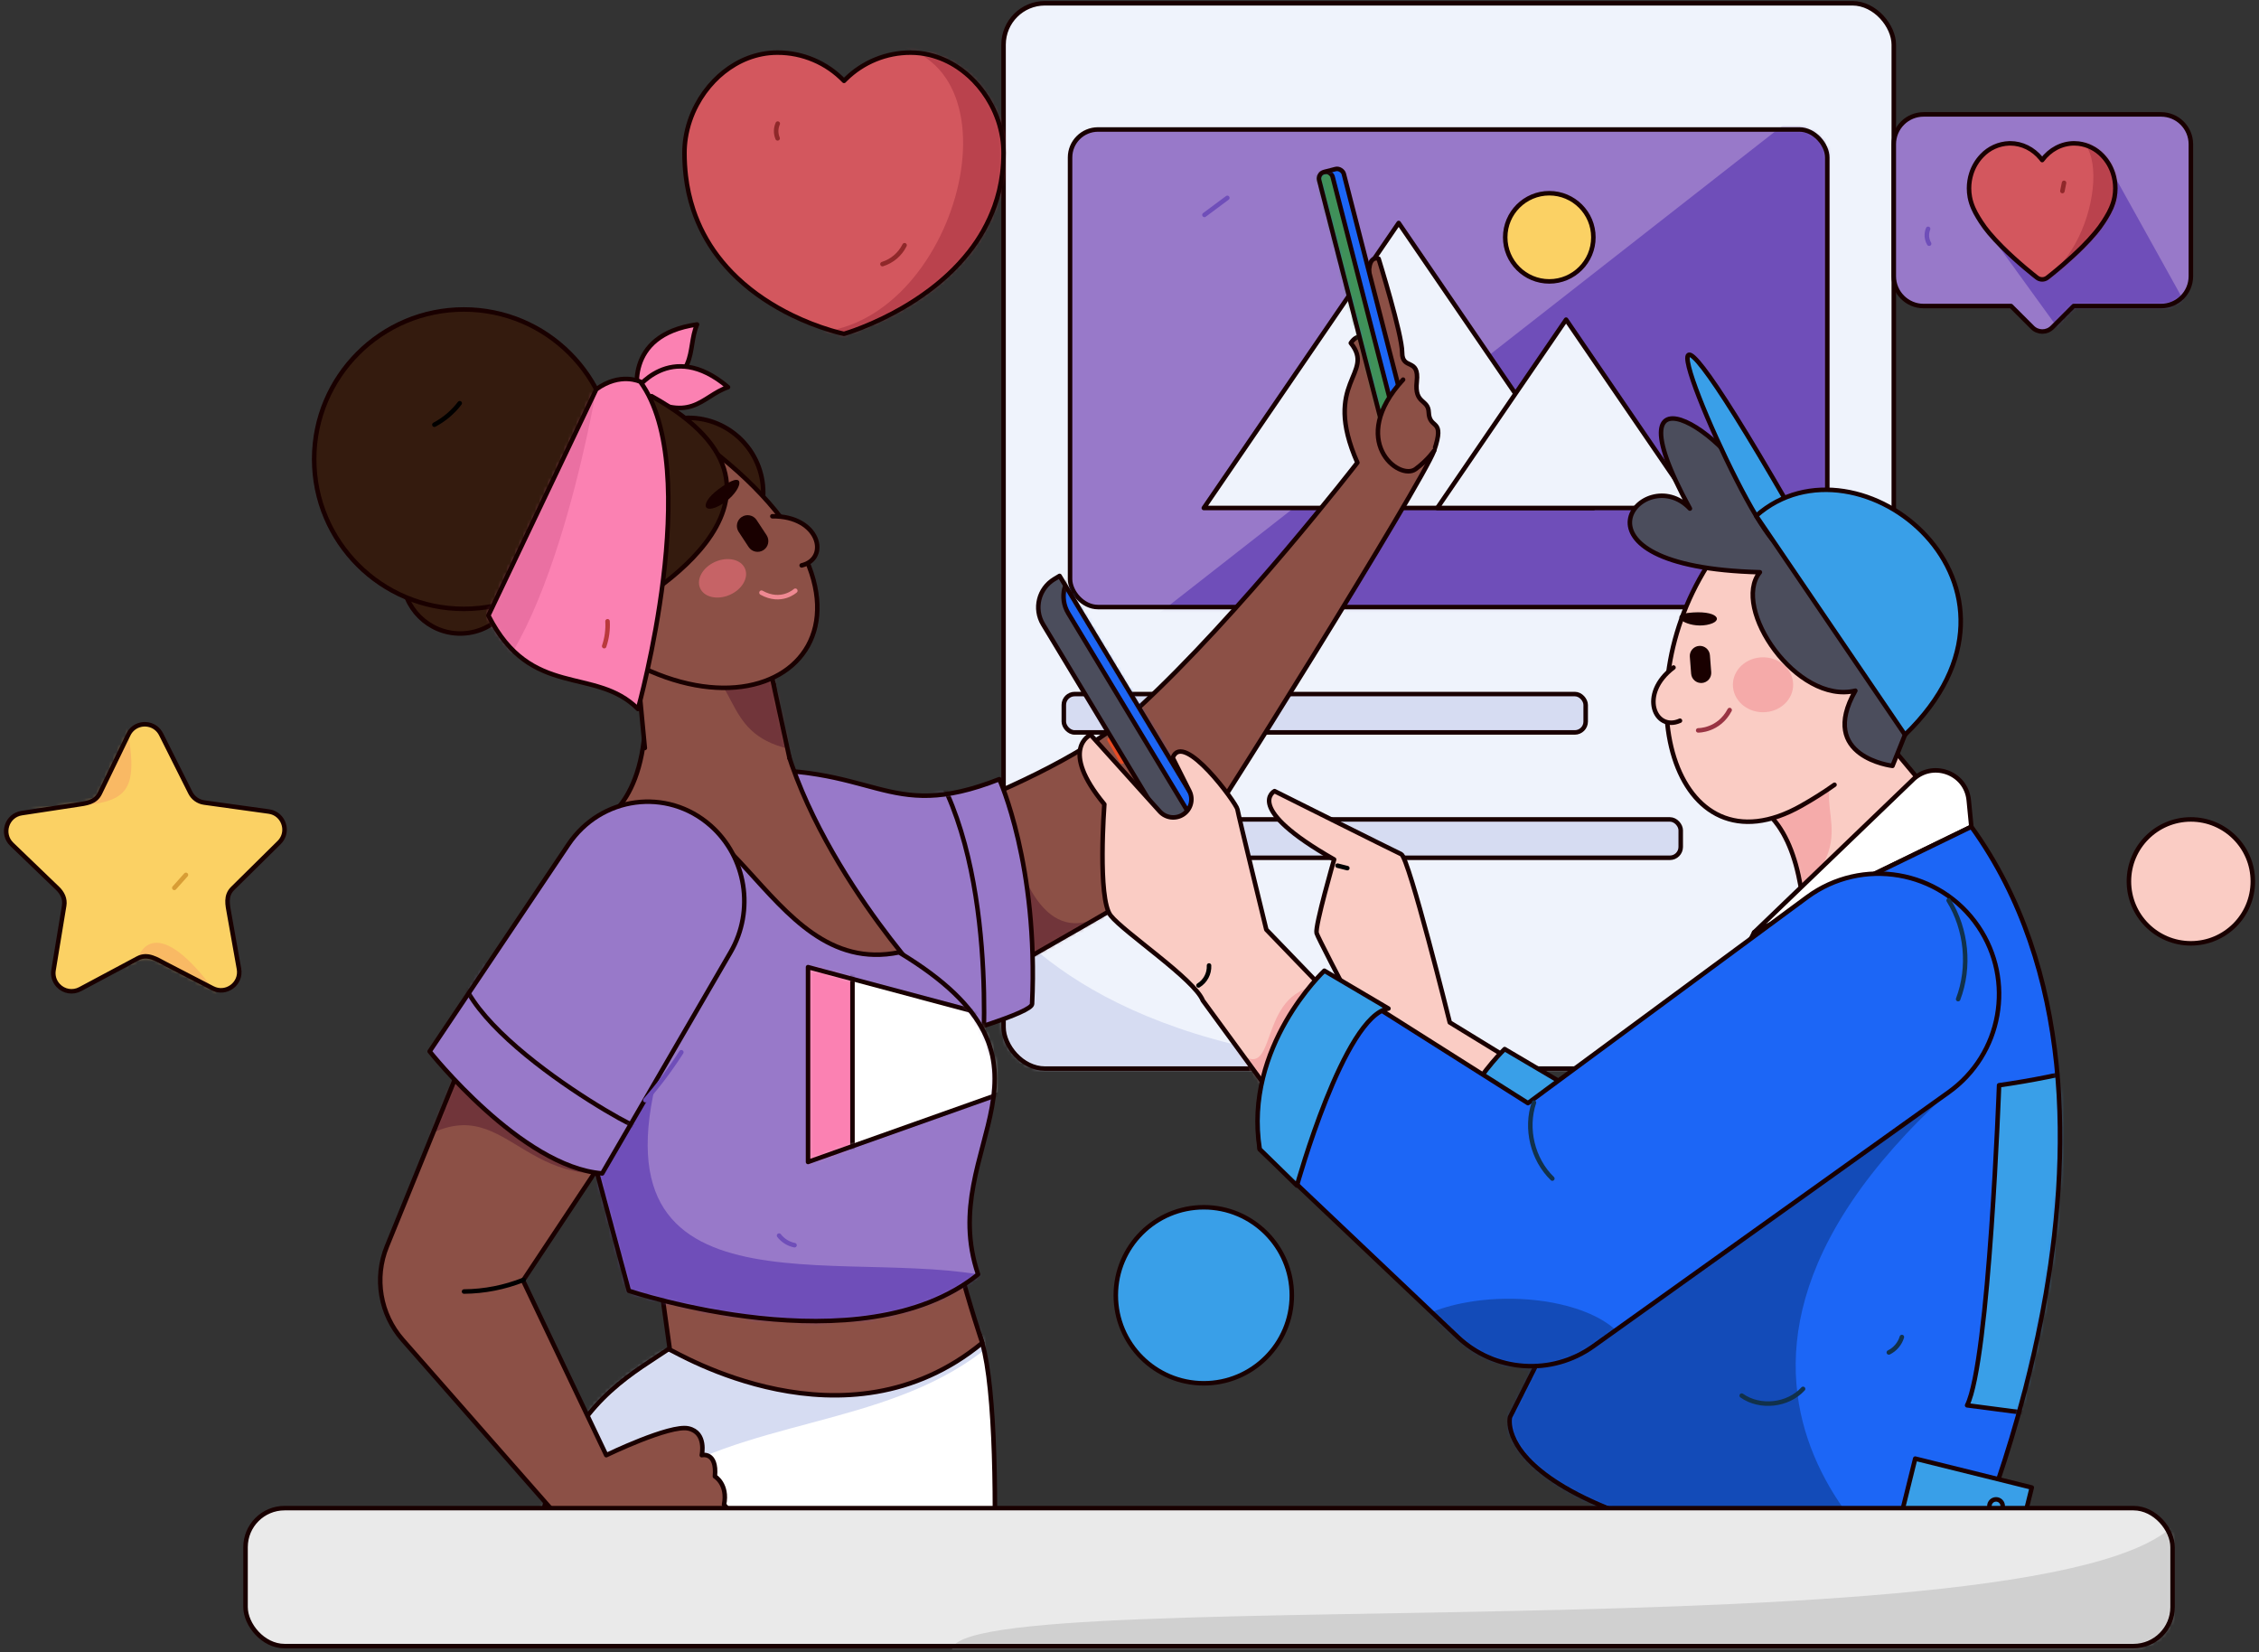 <svg width="551" height="403" viewBox="0 0 551 403" fill="none" xmlns="http://www.w3.org/2000/svg">
<rect x="0" y="0" width="551" height="403" fill="#333333" stroke="none"/>
<rect x="244.781" y="0.796" width="217.139" height="259.812" rx="10.095" fill="#EFF3FC"/>
<mask id="mask0_963_1597" style="mask-type:luminance" maskUnits="userSpaceOnUse" x="244" y="0" width="218" height="261">
<rect x="244.781" y="0.796" width="217.139" height="259.812" rx="10.095" fill="white"/>
</mask>
<g mask="url(#mask0_963_1597)">
<path d="M232.497 221.443C234.585 164.034 211.622 267.417 373.409 260.608C535.197 253.8 218.928 297.639 218.928 297.639L201.184 244.45" fill="#D6DCF2"/>
</g>
<rect x="244.781" y="0.796" width="217.139" height="259.812" rx="10.095" stroke="#190000" stroke-width="1.1" stroke-linecap="round" stroke-linejoin="round"/>
<rect x="261.002" y="31.579" width="184.693" height="116.473" rx="6.821" fill="#9879C9"/>
<mask id="mask1_963_1597" style="mask-type:luminance" maskUnits="userSpaceOnUse" x="261" y="31" width="185" height="118">
<rect x="261.004" y="31.579" width="184.693" height="116.473" rx="6.821" fill="white"/>
</mask>
<g mask="url(#mask1_963_1597)">
<path d="M220.787 198.005L465.933 6.284V172.313L323.127 204.152" fill="#6F4EB9"/>
</g>
<rect x="261.002" y="31.579" width="184.693" height="116.473" rx="6.821" stroke="#190000" stroke-width="1.1" stroke-linecap="round" stroke-linejoin="round"/>
<path d="M341.157 54.378L293.625 123.891H388.69L341.157 54.378V54.378Z" fill="#EFF3FC" stroke="#190000" stroke-width="1.1" stroke-linecap="round" stroke-linejoin="round"/>
<path d="M381.988 77.954L350.576 123.891H413.399L381.988 77.954V77.954Z" fill="#EFF3FC" stroke="#190000" stroke-width="1.1" stroke-linecap="round" stroke-linejoin="round"/>
<circle cx="377.894" cy="57.876" r="10.752" fill="#FBD164" stroke="#190000" stroke-width="1.1" stroke-linecap="round" stroke-linejoin="round"/>
<rect x="259.48" y="169.266" width="127.288" height="9.359" rx="2.648" fill="#D6DCF2" stroke="#190000" stroke-width="1.1" stroke-linecap="round" stroke-linejoin="round"/>
<rect x="259.543" y="199.84" width="150.409" height="9.359" rx="2.648" fill="#D6DCF2" stroke="#190000" stroke-width="1.1" stroke-linecap="round" stroke-linejoin="round"/>
<path d="M428.723 119.847C428.775 121.499 427.991 123.066 426.637 124.015" stroke="#6F4EB9" stroke-width="1.1" stroke-linecap="round" stroke-linejoin="round"/>
<path d="M299.362 48.258L293.777 52.409" stroke="#6F4EB9" stroke-width="1.1" stroke-linecap="round" stroke-linejoin="round"/>
<path d="M419.703 238.886L405.785 244.45" stroke="#D6DCF2" stroke-width="1.1" stroke-linecap="round" stroke-linejoin="round"/>
<mask id="mask2_963_1597" style="mask-type:luminance" maskUnits="userSpaceOnUse" x="59" y="36" width="455" height="345">
<rect x="59.891" y="36.136" width="454.075" height="343.962" fill="white"/>
</mask>
<g mask="url(#mask2_963_1597)">
<path d="M237.253 761.068C229.531 753.936 217.953 732.877 218.503 720.394L228.815 550.083V365.555L156.777 384.736C137.821 413.151 190.784 557.922 190.784 557.922C176.547 600.32 191.963 733.014 191.963 733.014L207.506 743.871L213.853 754.312L239.548 765.795C239.548 765.795 245.206 768.412 237.253 761.068Z" fill="#FACCC4"/>
<path fill-rule="evenodd" clip-rule="evenodd" d="M237.253 761.068C229.531 753.936 217.953 732.877 218.503 720.394L228.815 550.083V365.555L156.777 384.736C137.821 413.151 190.784 557.922 190.784 557.922C176.547 600.32 191.963 733.014 191.963 733.014L207.506 743.871L213.853 754.312L239.548 765.795C239.548 765.795 245.206 768.412 237.253 761.068Z" stroke="#190000" stroke-width="1.1" stroke-linecap="round" stroke-linejoin="round"/>
<path d="M218.547 358.09L144.69 369.647C122.424 397.51 152.98 553.349 152.98 553.349C133.707 596.645 137.454 743.908 137.454 743.908L146.641 752.647V755.161L158.452 775.948L184.147 788.231C184.147 788.231 189.805 791.031 181.852 783.175C175.501 776.899 166.534 760.535 163.851 747.491L200.038 583.599L218.547 358.09Z" fill="#FACCC4"/>
<path fill-rule="evenodd" clip-rule="evenodd" d="M218.547 358.09L144.69 369.647C122.424 397.51 152.98 553.349 152.98 553.349C133.707 596.645 137.454 743.908 137.454 743.908L146.641 752.647V755.161L158.452 775.948L184.147 788.231C184.147 788.231 189.805 791.031 181.852 783.175C175.501 776.899 166.534 760.535 163.851 747.491L200.038 583.599L218.547 358.09Z" stroke="#190000" stroke-width="1.1" stroke-linecap="round" stroke-linejoin="round"/>
<path d="M135.442 464.874C144.359 469.805 152.581 473.347 160.15 475.756C164.38 477.101 169.696 433.735 173.525 434.417C177.355 435.1 179.698 479.832 183.141 479.941C223.179 481.206 237.566 446.689 237.566 446.689C241.408 432.563 246.122 344.327 238.953 325.63C234.689 314.509 174.431 342.346 163.908 328.467C145.547 340.857 115.85 352.627 135.442 464.874Z" fill="white"/>
<mask id="mask3_963_1597" style="mask-type:luminance" maskUnits="userSpaceOnUse" x="129" y="322" width="114" height="158">
<path fill-rule="evenodd" clip-rule="evenodd" d="M135.442 464.874C144.359 469.806 152.581 473.347 160.15 475.756C164.38 477.102 169.696 433.735 173.525 434.417C177.355 435.1 179.698 479.832 183.141 479.941C223.179 481.206 237.566 446.689 237.566 446.689C241.408 432.563 246.122 344.327 238.953 325.63C234.689 314.509 174.431 342.346 163.908 328.467C145.547 340.857 115.85 352.627 135.442 464.874Z" fill="white"/>
</mask>
<g mask="url(#mask3_963_1597)">
<path d="M251.739 317.245C211.389 371.957 120.023 314.708 125.356 465.229C130.688 615.75 87.006 333.448 87.006 333.448L206.206 326.389L224.716 322.938" fill="#D6DCF2"/>
</g>
<path fill-rule="evenodd" clip-rule="evenodd" d="M135.442 464.874C144.359 469.805 152.581 473.347 160.15 475.756C164.38 477.101 169.696 433.735 173.525 434.417C177.355 435.1 179.698 479.832 183.141 479.941C223.179 481.206 237.566 446.689 237.566 446.689C241.408 432.563 246.122 344.327 238.953 325.63C234.689 314.509 174.431 342.346 163.908 328.467C145.547 340.857 115.85 352.627 135.442 464.874Z" stroke="#190000" stroke-width="1.1" stroke-linecap="round" stroke-linejoin="round"/>
<path d="M243.966 237.457C243.966 237.457 285.801 213.761 286.908 212.284C294.572 202.05 347.324 117.083 349.788 109.92C352.596 101.755 348.642 104.943 348.484 100.533C348.367 97.268 344.954 98.635 345.571 93.076C346.233 87.118 342.004 90.391 342.004 85.977C342.004 81.564 336.266 63.098 336.266 63.098C336.266 63.098 331.145 60.815 336.019 77.412L335.715 86.308C335.715 86.308 332.515 79.137 329.481 83.66C335.605 91.273 322.312 92.967 331.083 112.827C331.083 112.827 302.435 149.895 277.53 172.793C255.207 193.316 201.65 208.333 192.51 211.173" fill="#8C5046"/>
<mask id="mask4_963_1597" style="mask-type:luminance" maskUnits="userSpaceOnUse" x="192" y="62" width="159" height="176">
<path fill-rule="evenodd" clip-rule="evenodd" d="M243.966 237.457C243.966 237.457 285.801 213.761 286.908 212.284C294.572 202.05 347.324 117.083 349.788 109.92C352.596 101.755 348.642 104.943 348.484 100.533C348.367 97.268 344.954 98.635 345.571 93.076C346.233 87.118 342.004 90.391 342.004 85.977C342.004 81.564 336.266 63.098 336.266 63.098C336.266 63.098 331.145 60.815 336.019 77.412L335.715 86.308C335.715 86.308 332.515 79.137 329.481 83.66C335.605 91.273 322.312 92.967 331.083 112.827C331.083 112.827 302.435 149.895 277.53 172.793C255.207 193.316 201.65 208.333 192.51 211.173" fill="white"/>
</mask>
<g mask="url(#mask4_963_1597)">
<path d="M243.746 190.031C248.207 220.626 257.595 229.818 269.125 223.054C280.654 216.289 257.14 245.428 257.14 245.428H229.379L231.661 202.075L237.745 185.723" fill="#71353A"/>
</g>
<path d="M243.966 237.457C243.966 237.457 285.801 213.761 286.908 212.284C294.572 202.05 347.324 117.083 349.788 109.92C352.596 101.755 348.642 104.943 348.484 100.533C348.367 97.268 344.954 98.635 345.571 93.076C346.233 87.118 342.004 90.391 342.004 85.977C342.004 81.564 336.266 63.098 336.266 63.098C336.266 63.098 331.145 60.815 336.019 77.412L335.715 86.308C335.715 86.308 332.515 79.137 329.481 83.66C335.605 91.273 322.312 92.967 331.083 112.827C331.083 112.827 302.435 149.895 277.53 172.793C255.207 193.316 201.65 208.333 192.51 211.173" stroke="#190000" stroke-width="1.1" stroke-linecap="round" stroke-linejoin="round"/>
<path d="M243.744 190.031C243.744 190.031 253.334 211.012 251.738 244.86C251.541 249.028 182.278 265.86 182.278 265.86L178.139 188.026C214.013 185.688 215.683 201.054 243.744 190.031Z" fill="#9879C9"/>
<mask id="mask5_963_1597" style="mask-type:luminance" maskUnits="userSpaceOnUse" x="178" y="187" width="74" height="79">
<path fill-rule="evenodd" clip-rule="evenodd" d="M243.744 190.031C243.744 190.031 253.334 211.012 251.738 244.86C251.541 249.028 182.278 265.86 182.278 265.86L178.139 188.026C214.013 185.688 215.683 201.054 243.744 190.031Z" fill="white"/>
</mask>
<g mask="url(#mask5_963_1597)">
<path d="M224.992 183.079C244.007 208.559 239.596 259.624 239.596 259.624Z" fill="#9879C9"/>
<path d="M224.992 183.079C244.007 208.559 239.596 259.624 239.596 259.624" stroke="#190000" stroke-width="1.1" stroke-linecap="round" stroke-linejoin="round"/>
</g>
<path fill-rule="evenodd" clip-rule="evenodd" d="M243.744 190.031C243.744 190.031 253.334 211.012 251.738 244.86C251.541 249.028 182.278 265.86 182.278 265.86L178.139 188.026C214.013 185.688 215.683 201.054 243.744 190.031Z" stroke="#190000" stroke-width="1.1" stroke-linecap="round" stroke-linejoin="round"/>
<path d="M163.385 329.172C164.888 329.673 206.207 354.991 239.597 327.501C239.597 327.501 227.73 292.814 227.858 273.21C228.032 246.734 225.039 238.468 225.039 238.468C225.039 238.468 191.573 202.095 188.752 166.918C188.752 166.918 156.917 141.982 157.455 171.985C157.905 197.06 145.547 200.979 145.547 200.979L163.385 329.172Z" fill="#8C5046" stroke="#190000" stroke-width="1.1" stroke-linecap="round" stroke-linejoin="round"/>
<path d="M135.439 248.156L153.383 314.799C153.383 314.799 210.005 333.84 238.566 310.791C227.856 279.223 264.731 259.624 219.301 232.26C185.619 239.136 178.492 181.883 145.545 200.979L135.439 248.156Z" fill="#9879C9"/>
<mask id="mask6_963_1597" style="mask-type:luminance" maskUnits="userSpaceOnUse" x="135" y="197" width="108" height="126">
<path fill-rule="evenodd" clip-rule="evenodd" d="M135.439 248.156L153.383 314.799C153.383 314.799 210.005 333.84 238.566 310.791C227.856 279.223 264.731 259.624 219.301 232.26C185.619 239.136 178.492 181.883 145.545 200.979L135.439 248.156Z" fill="white"/>
</mask>
<g mask="url(#mask6_963_1597)">
<path d="M164.735 248.742C137.149 322.938 200.461 304.455 238.569 310.791C265.068 315.196 138.626 347.022 138.626 347.022L116.24 289.479L135.05 261.851L164.735 248.742Z" fill="#6F4EB9"/>
<path d="M197.09 235.865V283.382L273.479 256.265L197.09 235.865V235.865Z" fill="white"/>
<mask id="mask7_963_1597" style="mask-type:luminance" maskUnits="userSpaceOnUse" x="197" y="235" width="77" height="49">
<path fill-rule="evenodd" clip-rule="evenodd" d="M197.09 235.865V283.382L273.479 256.265L197.09 235.865V235.865Z" fill="white"/>
</mask>
<g mask="url(#mask7_963_1597)">
<rect x="187.027" y="219.04" width="20.904" height="78.535" fill="#FB81B2" stroke="#190000" stroke-width="1.1" stroke-linecap="round" stroke-linejoin="round"/>
</g>
<path fill-rule="evenodd" clip-rule="evenodd" d="M197.09 235.865V283.382L273.479 256.265L197.09 235.865V235.865Z" stroke="#190000" stroke-width="1.1" stroke-linecap="round" stroke-linejoin="round"/>
</g>
<path fill-rule="evenodd" clip-rule="evenodd" d="M135.439 248.156L153.383 314.799C153.383 314.799 210.005 333.84 238.566 310.791C227.856 279.223 264.731 259.624 219.301 232.26C185.619 239.136 178.492 181.883 145.545 200.979L135.439 248.156Z" stroke="#190000" stroke-width="1.1" stroke-linecap="round" stroke-linejoin="round"/>
<path d="M147.873 354.886C147.873 354.886 163.406 347.369 167.916 348.372C172.426 349.374 171.173 354.886 171.173 354.886C171.173 354.886 174.931 353.939 174.375 360.063C174.375 360.063 177.604 361.956 176.602 366.967C176.602 366.967 180.944 370.753 175.043 375.318C172.028 377.65 166.138 379.895 161.096 381.533C155.706 383.273 149.802 382.151 145.426 378.555L139.299 373.537L98.204 326.75C92.714 320.501 91.227 311.686 94.362 303.981L116.055 250.661L159.773 263.813L127.579 312.294L147.873 354.886Z" fill="#8C5046"/>
<mask id="mask8_963_1597" style="mask-type:luminance" maskUnits="userSpaceOnUse" x="92" y="250" width="87" height="133">
<path fill-rule="evenodd" clip-rule="evenodd" d="M147.873 354.886C147.873 354.886 163.406 347.369 167.916 348.372C172.426 349.374 171.173 354.886 171.173 354.886C171.173 354.886 174.931 353.939 174.375 360.063C174.375 360.063 177.604 361.956 176.602 366.967C176.602 366.967 180.944 370.753 175.043 375.318C172.028 377.65 166.138 379.895 161.096 381.533C155.706 383.273 149.802 382.151 145.426 378.555L139.299 373.537L98.204 326.751C92.714 320.501 91.227 311.686 94.362 303.981L116.055 250.661L159.773 263.813L127.579 312.294L147.873 354.886Z" fill="white"/>
</mask>
<g mask="url(#mask8_963_1597)">
<path d="M89.432 288.781C119.855 257.978 121.618 286.31 146.37 286.238C171.121 286.166 103.122 246.569 103.122 246.569L98.185 248.742" fill="#71353A"/>
</g>
<path fill-rule="evenodd" clip-rule="evenodd" d="M147.873 354.886C147.873 354.886 163.406 347.369 167.916 348.372C172.426 349.374 171.173 354.886 171.173 354.886C171.173 354.886 174.931 353.939 174.375 360.063C174.375 360.063 177.604 361.956 176.602 366.967C176.602 366.967 180.944 370.753 175.043 375.318C172.028 377.65 166.138 379.895 161.096 381.533C155.706 383.273 149.802 382.151 145.426 378.555L139.299 373.537L98.204 326.75C92.714 320.501 91.227 311.686 94.362 303.981L116.055 250.661L159.773 263.813L127.579 312.294L147.873 354.886Z" stroke="#190000" stroke-width="1.1" stroke-linecap="round" stroke-linejoin="round"/>
<path d="M104.797 256.416C104.797 256.416 127.107 284.608 146.883 286.174L178.214 232.201C184.099 222.062 182.032 209.032 173.319 201.348V201.348C162.709 191.991 146.565 194.148 138.625 205.984L104.797 256.416Z" fill="#9879C9"/>
<mask id="mask9_963_1597" style="mask-type:luminance" maskUnits="userSpaceOnUse" x="104" y="195" width="78" height="92">
<path fill-rule="evenodd" clip-rule="evenodd" d="M104.797 256.416C104.797 256.416 127.107 284.608 146.883 286.174L178.214 232.201C184.099 222.062 182.032 209.032 173.319 201.348V201.348C162.709 191.991 146.565 194.148 138.625 205.984L104.797 256.416Z" fill="white"/>
</mask>
<g mask="url(#mask9_963_1597)">
<path d="M113.143 229.855C103.122 246.569 155.019 275.87 156.16 275.11Z" fill="#9879C9"/>
<path d="M113.143 229.855C103.122 246.569 155.019 275.87 156.16 275.11" stroke="#190000" stroke-width="1.1" stroke-linecap="round" stroke-linejoin="round"/>
</g>
<path fill-rule="evenodd" clip-rule="evenodd" d="M104.797 256.416C104.797 256.416 127.107 284.608 146.883 286.174L178.214 232.201C184.099 222.062 182.032 209.032 173.319 201.348V201.348C162.709 191.991 146.565 194.148 138.625 205.984L104.797 256.416Z" stroke="#190000" stroke-width="1.1" stroke-linecap="round" stroke-linejoin="round"/>
<rect x="321.352" y="42.357" width="6.206" height="69.978" rx="1.657" transform="rotate(-14.44 321.352 42.357)" fill="#1C66F6"/>
<mask id="mask10_963_1597" style="mask-type:luminance" maskUnits="userSpaceOnUse" x="321" y="41" width="24" height="69">
<rect x="321.352" y="42.357" width="6.206" height="69.978" rx="1.657" transform="rotate(-14.44 321.352 42.357)" fill="white"/>
</mask>
<g mask="url(#mask10_963_1597)">
<rect x="318.621" y="43.06" width="6.206" height="69.978" rx="1.657" transform="rotate(-14.44 318.621 43.06)" fill="#409159" stroke="#190000" stroke-width="1.1" stroke-linecap="round" stroke-linejoin="round"/>
</g>
<rect x="321.352" y="42.357" width="6.206" height="69.978" rx="1.657" transform="rotate(-14.44 321.352 42.357)" stroke="#190000" stroke-width="1.1" stroke-linecap="round" stroke-linejoin="round"/>
<path d="M342.233 92.585C328.657 107.359 341.223 117.415 345.28 114.404C348.31 112.156 349.786 109.92 349.786 109.92" fill="#8C5046"/>
<path d="M342.233 92.585C328.657 107.359 341.223 117.415 345.28 114.404C348.31 112.156 349.786 109.92 349.786 109.92" stroke="#190000" stroke-width="1.1" stroke-linecap="round" stroke-linejoin="round"/>
<circle cx="112.253" cy="140.435" r="14.065" fill="#341B0E" stroke="#190000" stroke-width="1.1" stroke-linecap="round" stroke-linejoin="round"/>
<path d="M170.02 79.129C151.704 81.722 155.664 96.833 155.664 96.833C171.214 92.259 167.287 85.54 170.02 79.129Z" fill="#FB81B2" stroke="#190000" stroke-width="1.1" stroke-linecap="round" stroke-linejoin="round"/>
<path d="M177.576 94.425C163.48 82.445 154.805 95.435 154.805 95.435C168.547 104.032 170.966 96.635 177.576 94.425Z" fill="#FB81B2" stroke="#190000" stroke-width="1.1" stroke-linecap="round" stroke-linejoin="round"/>
<path d="M192.57 184.886L184.546 147.919L154.26 150.816L157.283 182.418" fill="#8C5046"/>
<mask id="mask11_963_1597" style="mask-type:luminance" maskUnits="userSpaceOnUse" x="154" y="147" width="39" height="38">
<path fill-rule="evenodd" clip-rule="evenodd" d="M192.57 184.886L184.546 147.919L154.26 150.816L157.283 182.418" fill="white"/>
</mask>
<g mask="url(#mask11_963_1597)">
<path d="M200.255 183.607C176.153 182.517 181.668 168.858 170.587 160.862C159.506 152.866 195.661 156.879 195.661 156.879L207.453 178.391L203.236 184.002" fill="#71353A"/>
</g>
<path d="M192.57 184.886L184.546 147.919L154.26 150.816L157.283 182.418" stroke="#190000" stroke-width="1.1" stroke-linecap="round" stroke-linejoin="round"/>
<circle cx="167.909" cy="120.16" r="18.255" fill="#341B0E" stroke="#190000" stroke-width="1.1" stroke-linecap="round" stroke-linejoin="round"/>
<path d="M167.913 105.5C226.677 146.635 192.573 184.886 150.935 159.697C111.995 136.139 167.913 105.5 167.913 105.5Z" fill="#8C5046" stroke="#190000" stroke-width="1.1" stroke-linecap="round" stroke-linejoin="round"/>
<path d="M158.928 96.615C204.394 121.932 151.159 149.258 151.159 149.258L142.633 112.094L154.738 95.195" fill="#341B0E"/>
<path d="M158.928 96.615C204.394 121.932 151.159 149.258 151.159 149.258L142.633 112.094L154.738 95.195" stroke="#190000" stroke-width="1.1" stroke-linecap="round" stroke-linejoin="round"/>
<circle cx="113.14" cy="111.983" r="36.51" fill="#341B0E" stroke="#190000" stroke-width="1.1" stroke-linecap="round" stroke-linejoin="round"/>
<path d="M145.435 94.945L119.121 150.11C129.507 170.622 145.126 162.38 155.61 172.901C155.61 172.901 171.875 114.629 156.181 93.097C156.181 93.097 151.34 90.682 145.435 94.945Z" fill="#FB81B2"/>
<mask id="mask12_963_1597" style="mask-type:luminance" maskUnits="userSpaceOnUse" x="119" y="92" width="45" height="81">
<path fill-rule="evenodd" clip-rule="evenodd" d="M145.435 94.945L119.121 150.11C129.507 170.622 145.126 162.38 155.61 172.901C155.61 172.901 171.875 114.629 156.181 93.097C156.181 93.097 151.34 90.682 145.435 94.945Z" fill="white"/>
</mask>
<g mask="url(#mask12_963_1597)">
<path d="M109.576 172.901C132.964 168.819 145.435 94.945 145.435 94.945L116.421 105.5L112.255 166.403" fill="#EA70A2"/>
</g>
<path fill-rule="evenodd" clip-rule="evenodd" d="M145.435 94.945L119.121 150.11C129.507 170.622 145.126 162.38 155.61 172.901C155.61 172.901 171.875 114.629 156.181 93.097C156.181 93.097 151.34 90.682 145.435 94.945Z" stroke="#190000" stroke-width="1.1" stroke-linecap="round" stroke-linejoin="round"/>
<path d="M180.916 126.072V126.072C182.126 125.276 183.752 125.612 184.548 126.822L186.981 130.522C187.777 131.733 187.441 133.359 186.231 134.154V134.154C185.021 134.95 183.395 134.614 182.599 133.404L180.166 129.704C179.37 128.494 179.706 126.868 180.916 126.072L180.916 126.072Z" fill="#190000"/>
<path d="M177.388 117.879C170.576 121.938 170.907 125.65 175.331 123.391C180.449 120.776 182.51 114.827 177.388 117.879Z" fill="#190000"/>
<path d="M188.389 125.908C199.852 125.773 202.455 136.226 195.534 137.888Z" fill="#8C5046"/>
<path d="M188.389 125.908C199.852 125.773 202.455 136.226 195.534 137.888" stroke="#190000" stroke-width="1.1" stroke-linecap="round" stroke-linejoin="round"/>
<ellipse cx="176.234" cy="141.041" rx="5.972" ry="4.404" transform="rotate(-23.639 176.234 141.041)" fill="#ED707B" fill-opacity="0.6"/>
<path d="M185.736 144.545C190.568 147.251 193.987 144.068 193.987 144.068" stroke="#EF8992" stroke-width="1.1" stroke-linecap="round" stroke-linejoin="round"/>
<path d="M112.131 98.34C110.475 100.514 108.366 102.302 105.951 103.582" stroke="black" stroke-width="1.1" stroke-linecap="round" stroke-linejoin="round"/>
<path d="M148.185 151.515C148.308 153.572 148.03 155.634 147.369 157.585" stroke="#BA393C" stroke-width="1.1" stroke-linecap="round" stroke-linejoin="round"/>
<path d="M190.023 301.335C190.962 302.542 192.301 303.373 193.798 303.681" stroke="#6F4EB9" stroke-width="1.1" stroke-linecap="round" stroke-linejoin="round"/>
<path d="M127.691 312.133C123.074 313.973 118.155 314.938 113.186 314.98" stroke="black" stroke-width="1.1" stroke-linecap="round" stroke-linejoin="round"/>
<path d="M270.625 180.417L273.667 185.742" stroke="#E84B23" stroke-width="1.1" stroke-linecap="round" stroke-linejoin="round"/>
<path d="M157.408 268.307C160.624 264.637 163.558 260.728 166.184 256.615" stroke="#6F4EB9" stroke-width="1.1" stroke-linecap="round" stroke-linejoin="round"/>
<path d="M424.084 194.663C448.02 200.042 438.519 254.508 438.519 254.508L483.6 208.775L453.842 173.166L424.084 194.663Z" fill="#FACCC4"/>
<mask id="mask13_963_1597" style="mask-type:luminance" maskUnits="userSpaceOnUse" x="424" y="173" width="60" height="82">
<path fill-rule="evenodd" clip-rule="evenodd" d="M424.084 194.663C448.02 200.042 438.519 254.508 438.519 254.508L483.6 208.775L453.842 173.166L424.084 194.663Z" fill="white"/>
</mask>
<g mask="url(#mask13_963_1597)">
<path d="M433.782 222.191C457.787 204.077 438.874 196.643 450.007 185.337C461.14 174.031 428.353 184.303 428.353 184.303L418.002 199.225L428.353 212.163" fill="#F5ABAA"/>
</g>
<path fill-rule="evenodd" clip-rule="evenodd" d="M424.084 194.663C448.02 200.042 438.519 254.508 438.519 254.508L483.6 208.775L453.842 173.166L424.084 194.663Z" stroke="#190000" stroke-width="1.1" stroke-linecap="round" stroke-linejoin="round"/>
<path d="M460.599 176.17C462.718 169.237 458.366 165.109 458.366 165.109L435.401 138.262L418.597 134.769C394.775 168.179 408.184 214.234 439.458 196.456C442.21 194.905 444.882 193.215 447.461 191.392" fill="#FACCC4"/>
<path d="M460.599 176.17C462.718 169.237 458.366 165.109 458.366 165.109L435.401 138.262L418.597 134.769C394.775 168.179 408.184 214.234 439.458 196.456C442.21 194.905 444.882 193.215 447.461 191.392" stroke="#190000" stroke-width="1.1" stroke-linecap="round" stroke-linejoin="round"/>
<path d="M452.546 168.45C438.314 171.901 422.142 148.289 429.258 139.556C378.799 138.262 400.946 112.062 412.191 124.03C390.443 84.245 425.7 107.533 428.934 123.706C432.169 139.879 459.662 149.191 459.662 149.191C459.662 149.191 470.013 164.138 470.013 165.109C470.013 166.079 461.603 186.78 461.603 186.78C461.603 186.78 443.314 184.63 452.546 168.45Z" fill="#4B4D5C" stroke="#190000" stroke-width="1.1" stroke-linecap="round" stroke-linejoin="round"/>
<path d="M436.375 123.375C393.742 49.465 416.546 106.232 428.352 125.801C440.158 145.37 436.375 123.375 436.375 123.375Z" fill="#399FE8" stroke="#190000" stroke-width="1.1" stroke-linecap="round" stroke-linejoin="round"/>
<path d="M428.35 125.801C453.256 103.806 501.991 143.162 464.653 179.203L428.35 125.801Z" fill="#399FE8" stroke="#190000" stroke-width="1.1" stroke-linecap="round" stroke-linejoin="round"/>
<path d="M427.854 227.396L466.347 190.381C471.119 185.396 479.54 188.311 480.208 195.179L480.836 201.628L427.854 227.396Z" fill="white" stroke="#190000" stroke-width="1.1" stroke-linecap="round" stroke-linejoin="round"/>
<path d="M387.809 270.295L353.618 249.353C353.618 249.353 343.645 209.178 341.793 208.324C339.941 207.469 310.879 192.938 310.879 192.938C310.879 192.938 303.063 196.901 325.41 209.606C325.41 209.606 320.709 225.847 321.136 227.556C321.564 229.266 343.36 270.295 343.36 270.295L368.149 295.084L387.809 270.295Z" fill="#FACCC4" stroke="#190000" stroke-width="1.1" stroke-linecap="round" stroke-linejoin="round"/>
<path d="M382.645 265.074L367.006 255.851C367.006 255.851 347.246 274.325 351.245 299.372L360.323 308.246C360.323 308.246 371.818 266.812 382.645 265.074Z" fill="#399FE8" stroke="#190000" stroke-width="1.1" stroke-linecap="round" stroke-linejoin="round"/>
<path d="M296.303 203.235L288.123 208.168L254.408 152.26C252.119 148.464 253.341 143.53 257.137 141.24L258.443 140.452L296.303 203.235Z" fill="#4B4D5C"/>
<mask id="mask14_963_1597" style="mask-type:luminance" maskUnits="userSpaceOnUse" x="253" y="140" width="44" height="69">
<path fill-rule="evenodd" clip-rule="evenodd" d="M296.303 203.235L288.123 208.168L254.408 152.26C252.119 148.464 253.341 143.53 257.137 141.24L258.443 140.452L296.303 203.235Z" fill="white"/>
</mask>
<g mask="url(#mask14_963_1597)">
<path d="M263.291 138.537L264.597 137.749L302.457 200.532L294.276 205.465L260.562 149.557C258.272 145.761 259.494 140.827 263.291 138.537V138.537Z" fill="#1C66F6" stroke="#190000" stroke-width="1.1" stroke-linecap="round" stroke-linejoin="round"/>
</g>
<path fill-rule="evenodd" clip-rule="evenodd" d="M296.303 203.235L288.123 208.168L254.408 152.26C252.119 148.464 253.341 143.53 257.137 141.24L258.443 140.452L296.303 203.235Z" stroke="#190000" stroke-width="1.1" stroke-linecap="round" stroke-linejoin="round"/>
<path d="M333.409 252.159L308.87 226.715C308.87 226.715 302.055 198.802 301.824 197.367C301.593 195.933 288.579 178.051 286.044 184.798L290.127 192.93C291.129 194.926 290.49 197.356 288.635 198.601V198.601C286.804 199.83 284.348 199.527 282.871 197.89L266.011 179.198C266.011 179.198 258.184 182.611 269.365 196.147C269.365 196.147 267.644 219.177 270.911 223.292C274.178 227.407 291.305 238.8 293.39 244.011L333.409 298.746V252.159Z" fill="#FACCC4"/>
<mask id="mask15_963_1597" style="mask-type:luminance" maskUnits="userSpaceOnUse" x="263" y="179" width="71" height="120">
<path fill-rule="evenodd" clip-rule="evenodd" d="M333.409 252.159L308.87 226.715C308.87 226.715 302.055 198.802 301.824 197.367C301.593 195.933 288.579 178.051 286.044 184.798L290.127 192.93C291.129 194.926 290.49 197.356 288.635 198.601V198.601C286.804 199.83 284.348 199.527 282.871 197.89L266.011 179.198C266.011 179.198 258.184 182.611 269.365 196.147C269.365 196.147 267.644 219.177 270.911 223.292C274.178 227.407 291.305 238.8 293.39 244.011L333.409 298.746V252.159Z" fill="white"/>
</mask>
<g mask="url(#mask15_963_1597)">
<path d="M325.289 240.47C306.22 238.688 312.133 263.179 303.207 257.438C294.28 251.698 299.092 273.13 299.092 273.13L313.705 277.004L324.933 273.13" fill="#F5ABAA"/>
</g>
<path fill-rule="evenodd" clip-rule="evenodd" d="M333.409 252.159L308.87 226.715C308.87 226.715 302.055 198.802 301.824 197.367C301.593 195.933 288.579 178.051 286.044 184.798L290.127 192.93C291.129 194.926 290.49 197.356 288.635 198.601V198.601C286.804 199.83 284.348 199.527 282.871 197.89L266.011 179.198C266.011 179.198 258.184 182.611 269.365 196.147C269.365 196.147 267.644 219.177 270.911 223.292C274.178 227.407 291.305 238.8 293.39 244.011L333.409 298.746V252.159Z" stroke="#190000" stroke-width="1.1" stroke-linecap="round" stroke-linejoin="round"/>
<path d="M380.922 355.101C530.977 447.285 384.613 432.035 385.686 447.285C386.76 462.534 541.25 443.309 541.25 443.309L406.428 316.093" fill="#D6DCF2"/>
<path d="M151.188 549.171L221.695 426.091C226.091 418.418 234.3 413.73 243.143 413.844L401.028 415.884C417.192 415.884 431.31 404.956 435.361 389.308L443.451 358.057" stroke="#D6DCF2" stroke-width="1.1" stroke-linecap="round" stroke-linejoin="round"/>
<path d="M155.889 553.876L226.396 430.796C230.792 423.123 239.001 418.435 247.844 418.549L405.73 420.589C421.893 420.589 436.011 409.66 440.062 394.013L448.152 362.761" stroke="#D6DCF2" stroke-width="1.1" stroke-linecap="round" stroke-linejoin="round"/>
<path d="M368.313 345.589C368.313 345.589 360.655 374.203 478.254 384.629C478.254 384.629 530.984 271.15 480.837 201.628L427.854 227.396L368.313 345.589Z" fill="#1C66F6"/>
<mask id="mask16_963_1597" style="mask-type:luminance" maskUnits="userSpaceOnUse" x="368" y="201" width="135" height="184">
<path fill-rule="evenodd" clip-rule="evenodd" d="M368.313 345.589C368.313 345.589 360.655 374.203 478.254 384.629C478.254 384.629 530.984 271.15 480.837 201.628L427.854 227.396L368.313 345.589Z" fill="white"/>
</mask>
<g mask="url(#mask16_963_1597)">
<path d="M475.298 266.378C394.259 340.092 470.498 388.539 470.498 388.539C470.498 388.539 320.123 402.11 317.984 396.763C315.845 391.417 307.057 295.084 307.057 295.084L397.329 287.697" fill="#134BB8"/>
<path d="M510.814 260.04C503.167 262.01 495.417 263.557 487.6 264.673C487.6 264.673 485.194 331.892 479.805 342.73L509.744 346.651L510.814 266.099" fill="#399FE8"/>
<path d="M510.814 260.04C503.167 262.01 495.417 263.557 487.6 264.673C487.6 264.673 485.194 331.892 479.805 342.73L509.744 346.651L510.814 266.099" stroke="#190000" stroke-width="1.1" stroke-linecap="round" stroke-linejoin="round"/>
</g>
<path fill-rule="evenodd" clip-rule="evenodd" d="M368.313 345.589C368.313 345.589 360.655 374.203 478.254 384.629C478.254 384.629 530.984 271.15 480.837 201.628L427.854 227.396L368.313 345.589Z" stroke="#190000" stroke-width="1.1" stroke-linecap="round" stroke-linejoin="round"/>
<path d="M324.791 238.719C324.791 238.719 304.83 253.935 307.262 280.259L355.536 326.035C364.593 334.623 378.468 335.584 388.623 328.326L475.298 266.378C488.277 257.102 491.486 239.167 482.53 225.966V225.966C473.161 212.157 454.188 208.91 440.76 218.816L372.693 269.033L324.791 238.719Z" fill="#1C66F6"/>
<mask id="mask17_963_1597" style="mask-type:luminance" maskUnits="userSpaceOnUse" x="307" y="213" width="181" height="121">
<path fill-rule="evenodd" clip-rule="evenodd" d="M324.791 238.719C324.791 238.719 304.83 253.935 307.262 280.259L355.536 326.035C364.593 334.623 378.468 335.584 388.623 328.326L475.298 266.378C488.277 257.102 491.486 239.167 482.53 225.966V225.966C473.161 212.157 454.188 208.91 440.76 218.816L372.693 269.033L324.791 238.719Z" fill="white"/>
</mask>
<g mask="url(#mask17_963_1597)">
<ellipse cx="367.994" cy="330.804" rx="29.334" ry="14.066" fill="#134BB8"/>
</g>
<path fill-rule="evenodd" clip-rule="evenodd" d="M324.791 238.719C324.791 238.719 304.83 253.935 307.262 280.259L355.536 326.035C364.593 334.623 378.468 335.584 388.623 328.326L475.298 266.378C488.277 257.102 491.486 239.167 482.53 225.966V225.966C473.161 212.157 454.188 208.91 440.76 218.816L372.693 269.033L324.791 238.719Z" stroke="#190000" stroke-width="1.1" stroke-linecap="round" stroke-linejoin="round"/>
<path d="M338.662 245.961L323.024 236.738C323.024 236.738 303.264 255.212 307.263 280.259L316.341 289.133C316.341 289.133 327.836 247.698 338.662 245.961Z" fill="#399FE8" stroke="#190000" stroke-width="1.1" stroke-linecap="round" stroke-linejoin="round"/>
<path d="M394.263 378.017C368.6 389.779 391.176 414.907 391.176 414.907" stroke="#D6DCF2" stroke-width="1.1" stroke-linecap="round" stroke-linejoin="round"/>
<rect x="467.146" y="355.728" width="29.294" height="12.96" transform="rotate(13.922 467.146 355.728)" fill="#399FE8" stroke="#190000" stroke-width="1.1" stroke-linecap="round" stroke-linejoin="round"/>
<circle cx="486.866" cy="367.292" r="1.624" fill="#399FE8" stroke="#190000" stroke-width="1.1" stroke-linecap="round" stroke-linejoin="round"/>
<path d="M415.129 166.565V166.565C413.776 166.669 412.594 165.657 412.49 164.303L412.17 160.164C412.066 158.811 413.078 157.629 414.432 157.525V157.525C415.785 157.42 416.967 158.433 417.071 159.786L417.391 163.925C417.441 164.575 417.231 165.218 416.807 165.713C416.383 166.208 415.779 166.514 415.129 166.565Z" fill="#190000"/>
<path d="M411.616 149.495C418.993 148.595 420.878 151.536 416.303 152.4C411.728 153.263 406.796 150.083 411.616 149.495Z" fill="#190000"/>
<path d="M408.189 162.792C399.616 169.268 403.684 178.509 409.767 175.769Z" fill="#FACCC4"/>
<path d="M408.189 162.792C399.616 169.268 403.684 178.509 409.767 175.769" stroke="#190000" stroke-width="1.1" stroke-linecap="round" stroke-linejoin="round"/>
<ellipse opacity="0.36" cx="430.026" cy="167.003" rx="7.351" ry="6.701" fill="#ED707B"/>
<path d="M421.883 173.166C419.21 178.233 414.207 178.126 414.207 178.126" stroke="#993443" stroke-width="1.1" stroke-linecap="round" stroke-linejoin="round"/>
<path d="M374.152 268.899C372.012 275.251 373.827 282.758 378.633 287.43" stroke="#11314B" stroke-width="1.1" stroke-linecap="round" stroke-linejoin="round"/>
<path d="M424.826 340.365C429.312 343.517 436.097 342.772 439.792 338.723" stroke="#11314B" stroke-width="1.1" stroke-linecap="round" stroke-linejoin="round"/>
<path d="M317.092 373.063C318.492 380.039 320.973 386.752 324.447 392.962" stroke="#D6DCF2" stroke-width="1.1" stroke-linecap="round" stroke-linejoin="round"/>
<path d="M326.246 211.117L328.634 211.723" stroke="black" stroke-width="1.1" stroke-linecap="round" stroke-linejoin="round"/>
<path d="M292.326 240.329C294.008 239.3 294.995 237.434 294.899 235.464" stroke="black" stroke-width="1.1" stroke-linecap="round" stroke-linejoin="round"/>
<path d="M475.299 219.588C479.696 226.692 480.579 235.861 477.616 243.673" stroke="#11314B" stroke-width="1.1" stroke-linecap="round" stroke-linejoin="round"/>
<path d="M463.895 326.076C463.4 327.717 462.247 329.079 460.711 329.837" stroke="#11314B" stroke-width="1.1" stroke-linecap="round" stroke-linejoin="round"/>
</g>
<rect x="59.891" y="367.804" width="470.031" height="33.649" rx="9.519" fill="#EAEAEA"/>
<mask id="mask18_963_1597" style="mask-type:luminance" maskUnits="userSpaceOnUse" x="59" y="367" width="471" height="35">
<rect x="59.891" y="367.804" width="470.031" height="33.649" rx="9.519" fill="white"/>
</mask>
<g mask="url(#mask18_963_1597)">
<path d="M533.491 365.542C530.64 406.426 231.036 384.459 232.209 402.571C233.381 420.684 502.471 440.747 502.471 440.747L534.917 392.962" fill="#D0D0D0"/>
</g>
<rect x="59.891" y="367.804" width="470.031" height="33.649" rx="9.519" stroke="#190000" stroke-width="1.1" stroke-linecap="round" stroke-linejoin="round"/>
<path d="M179.836 67.781C181.838 69.663 183.992 71.376 186.277 72.902C188.522 74.402 190.868 75.745 193.299 76.92C196.33 78.391 199.473 79.618 202.7 80.588C204.672 81.177 205.867 81.415 205.867 81.415C205.867 81.415 205.884 81.411 205.915 81.401C206.201 81.318 207.75 80.853 210.078 79.939C213.525 78.582 216.867 76.972 220.076 75.121C222.377 73.795 224.597 72.332 226.722 70.741C228.31 69.55 229.833 68.278 231.287 66.927C233.097 65.249 234.775 63.435 236.306 61.5C238.979 58.144 241.09 54.376 242.556 50.343C243.478 47.768 244.117 45.1 244.46 42.386C244.674 40.694 244.781 38.99 244.779 37.285C244.779 36.036 244.679 34.789 244.483 33.556C244.028 30.734 243.103 28.009 241.748 25.493C240.628 23.401 239.227 21.472 237.583 19.76C236.375 18.501 235.033 17.376 233.583 16.406C231.505 15.009 229.198 13.989 226.768 13.39C225.245 13.021 223.684 12.835 222.118 12.834C216.196 12.82 210.507 15.143 206.288 19.298C206.146 19.438 206.006 19.579 205.867 19.722C201.616 15.307 195.746 12.819 189.617 12.834C188.358 12.834 187.103 12.955 185.868 13.194C183.539 13.653 181.305 14.504 179.262 15.711C177.381 16.821 175.662 18.183 174.151 19.76C172.493 21.488 171.08 23.437 169.955 25.552C168.593 28.095 167.671 30.851 167.229 33.702C167.047 34.888 166.956 36.085 166.955 37.285C166.953 39.174 167.062 41.061 167.284 42.937C167.611 45.729 168.219 48.481 169.1 51.151C170.449 55.217 172.457 59.032 175.044 62.446C176.49 64.355 178.093 66.14 179.836 67.781V67.781Z" fill="#D3575E"/>
<mask id="mask19_963_1597" style="mask-type:luminance" maskUnits="userSpaceOnUse" x="166" y="12" width="79" height="70">
<path fill-rule="evenodd" clip-rule="evenodd" d="M179.838 67.781C181.84 69.663 183.994 71.376 186.279 72.902C188.524 74.402 190.87 75.745 193.301 76.92C196.332 78.391 199.475 79.618 202.702 80.588C204.674 81.177 205.869 81.415 205.869 81.415C205.869 81.415 205.886 81.411 205.917 81.401C206.203 81.318 207.752 80.853 210.08 79.939C213.527 78.582 216.869 76.972 220.078 75.121C222.379 73.795 224.599 72.332 226.724 70.741C228.312 69.55 229.835 68.278 231.289 66.927C233.099 65.249 234.777 63.435 236.308 61.5C238.981 58.144 241.092 54.376 242.558 50.343C243.48 47.768 244.119 45.1 244.462 42.386C244.676 40.694 244.783 38.99 244.781 37.285C244.781 36.036 244.681 34.789 244.485 33.556C244.03 30.734 243.105 28.009 241.75 25.493C240.63 23.401 239.229 21.472 237.585 19.76C236.377 18.501 235.035 17.376 233.584 16.406C231.507 15.009 229.2 13.989 226.77 13.39C225.247 13.021 223.686 12.835 222.12 12.834C216.198 12.82 210.509 15.143 206.29 19.298C206.148 19.438 206.008 19.579 205.869 19.722C201.618 15.307 195.748 12.819 189.618 12.834C188.36 12.834 187.105 12.955 185.87 13.194C183.541 13.653 181.307 14.504 179.264 15.711C177.383 16.821 175.664 18.183 174.153 19.76C172.494 21.488 171.082 23.437 169.957 25.552C168.595 28.095 167.673 30.851 167.231 33.702C167.049 34.888 166.958 36.085 166.957 37.285C166.955 39.174 167.064 41.061 167.286 42.937C167.613 45.729 168.221 48.481 169.102 51.151C170.451 55.217 172.459 59.032 175.046 62.446C176.492 64.355 178.095 66.14 179.838 67.781V67.781Z" fill="white"/>
</mask>
<g mask="url(#mask19_963_1597)">
<path d="M209.149 10.673C251.005 6.408 236.776 73.989 202.701 80.588C168.626 87.187 228.344 92.786 228.344 92.786L277.932 12.834H255.537" fill="#BA424D"/>
</g>
<path fill-rule="evenodd" clip-rule="evenodd" d="M179.836 67.781C181.838 69.663 183.992 71.376 186.277 72.902C188.522 74.402 190.868 75.745 193.299 76.92C196.33 78.391 199.473 79.618 202.7 80.588C204.672 81.177 205.867 81.415 205.867 81.415C205.867 81.415 205.884 81.411 205.915 81.401C206.201 81.318 207.75 80.853 210.078 79.939C213.525 78.582 216.867 76.972 220.076 75.121C222.377 73.795 224.597 72.332 226.722 70.741C228.31 69.55 229.833 68.278 231.287 66.927C233.097 65.249 234.775 63.435 236.306 61.5C238.979 58.144 241.09 54.376 242.556 50.343C243.478 47.768 244.117 45.1 244.46 42.386C244.674 40.694 244.781 38.99 244.779 37.285C244.779 36.036 244.679 34.789 244.483 33.556C244.028 30.734 243.103 28.009 241.748 25.493C240.628 23.401 239.227 21.472 237.583 19.76C236.375 18.501 235.033 17.376 233.583 16.406C231.505 15.009 229.198 13.989 226.768 13.39C225.245 13.021 223.684 12.835 222.118 12.834C216.196 12.82 210.507 15.143 206.288 19.298C206.146 19.438 206.006 19.579 205.867 19.722C201.616 15.307 195.746 12.819 189.617 12.834C188.358 12.834 187.103 12.955 185.868 13.194C183.539 13.653 181.305 14.504 179.262 15.711C177.381 16.821 175.662 18.183 174.151 19.76C172.493 21.488 171.08 23.437 169.955 25.552C168.593 28.095 167.671 30.851 167.229 33.702C167.047 34.888 166.956 36.085 166.955 37.285C166.953 39.174 167.062 41.061 167.284 42.937C167.611 45.729 168.219 48.481 169.1 51.151C170.449 55.217 172.457 59.032 175.044 62.446C176.49 64.355 178.093 66.14 179.836 67.781V67.781Z" stroke="#190000" stroke-width="1.1" stroke-linecap="round" stroke-linejoin="round"/>
<path d="M189.703 30.142C189.194 31.285 189.182 32.589 189.671 33.742" stroke="#90282A" stroke-width="1.1" stroke-linecap="round" stroke-linejoin="round"/>
<path d="M220.638 59.805C219.544 62.012 217.595 63.675 215.244 64.408" stroke="#90282A" stroke-width="1.1" stroke-linecap="round" stroke-linejoin="round"/>
<path d="M2.877 205.913L14.038 216.651C15.214 217.783 15.926 219.207 15.651 220.877L13.063 236.58C12.825 237.943 13.247 239.338 14.2 240.342C15.572 241.824 17.773 242.188 19.55 241.229L28.371 236.518L33.588 233.732C36.027 232.429 38.242 233.97 40.396 235.085L51.864 241.018C55.139 242.713 58.937 239.916 58.29 236.285L57.938 234.314L55.905 222.905C55.51 220.687 54.95 218.45 56.752 216.67L59.486 213.97L68.075 205.488C68.552 205.022 68.918 204.455 69.146 203.828C69.99 201.485 68.699 198.707 66.112 198.024C65.93 197.976 65.746 197.939 65.559 197.914L57.316 196.771L49.796 195.728C48.345 195.527 47.086 194.624 46.429 193.315L39.707 179.914L39.294 179.09C37.957 176.427 34.622 175.935 32.541 177.595C32.02 178.012 31.601 178.541 31.313 179.142L26.041 190.002L24.363 193.459C23.256 195.737 20.958 195.926 18.731 196.264L7.274 198.005L5.294 198.306C1.648 198.86 0.219 203.355 2.877 205.913Z" fill="#FBD164"/>
<mask id="mask20_963_1597" style="mask-type:luminance" maskUnits="userSpaceOnUse" x="1" y="176" width="69" height="66">
<path fill-rule="evenodd" clip-rule="evenodd" d="M2.877 205.913L14.038 216.651C15.214 217.783 15.926 219.207 15.651 220.877L13.063 236.58C12.825 237.943 13.247 239.338 14.2 240.342C15.572 241.824 17.773 242.188 19.55 241.229L28.371 236.518L33.588 233.732C36.027 232.429 38.242 233.97 40.396 235.085L51.864 241.018C55.139 242.713 58.937 239.916 58.29 236.285L57.938 234.314L55.905 222.905C55.51 220.687 54.95 218.45 56.752 216.67L59.486 213.97L68.075 205.488C68.552 205.022 68.918 204.455 69.146 203.828C69.99 201.485 68.699 198.707 66.112 198.024C65.93 197.976 65.746 197.939 65.559 197.914L57.316 196.771L49.796 195.728C48.345 195.527 47.086 194.624 46.429 193.315L39.707 179.914L39.294 179.09C37.957 176.427 34.622 175.935 32.541 177.595C32.02 178.012 31.601 178.541 31.313 179.142L26.041 190.002L24.363 193.459C23.256 195.737 20.958 195.926 18.731 196.264L7.274 198.005L5.294 198.306C1.648 198.86 0.219 203.355 2.877 205.913Z" fill="white"/>
</mask>
<g mask="url(#mask20_963_1597)">
<path d="M11.004 253.194L33.588 233.732C33.588 233.732 37.137 221.444 51.863 241.018C66.59 260.592 47.594 253.394 47.594 253.394" fill="#F9B964"/>
<path d="M1.508 197.409C28.2 196.009 34.425 198.067 31.312 179.143C28.2 160.218 1.508 178.813 1.508 178.813" fill="#F9B964"/>
</g>
<path fill-rule="evenodd" clip-rule="evenodd" d="M2.877 205.913L14.038 216.651C15.214 217.783 15.926 219.207 15.651 220.877L13.063 236.58C12.825 237.943 13.247 239.338 14.2 240.342C15.572 241.824 17.773 242.188 19.55 241.229L28.371 236.518L33.588 233.732C36.027 232.429 38.242 233.97 40.396 235.085L51.864 241.018C55.139 242.713 58.937 239.916 58.29 236.285L57.938 234.314L55.905 222.905C55.51 220.687 54.95 218.45 56.752 216.67L59.486 213.97L68.075 205.488C68.552 205.022 68.918 204.455 69.146 203.828C69.99 201.485 68.699 198.707 66.112 198.024C65.93 197.976 65.746 197.939 65.559 197.914L57.316 196.771L49.796 195.728C48.345 195.527 47.086 194.624 46.429 193.315L39.707 179.914L39.294 179.09C37.957 176.427 34.622 175.935 32.541 177.595C32.02 178.012 31.601 178.541 31.313 179.142L26.041 190.002L24.363 193.459C23.256 195.737 20.958 195.926 18.731 196.264L7.274 198.005L5.294 198.306C1.648 198.86 0.219 203.355 2.877 205.913Z" stroke="#190000" stroke-width="1.1" stroke-linecap="round" stroke-linejoin="round"/>
<path d="M45.352 213.366L42.52 216.536" stroke="#D89D35" stroke-width="1.1" stroke-linecap="round" stroke-linejoin="round"/>
<path d="M490.521 74.637L492.108 76.224L493.849 77.966L495.739 79.855C497.071 81.188 499.232 81.188 500.564 79.855L502.445 77.975L503.898 76.521L505.782 74.637H527.11C531.127 74.637 534.383 71.381 534.383 67.364V35.175C534.383 31.158 531.127 27.901 527.11 27.901H469.193C467.264 27.899 465.412 28.665 464.048 30.029C462.684 31.394 461.918 33.245 461.92 35.175V67.364C461.92 71.381 465.176 74.637 469.193 74.637L490.521 74.637Z" fill="#9879C9"/>
<mask id="mask21_963_1597" style="mask-type:luminance" maskUnits="userSpaceOnUse" x="461" y="27" width="74" height="54">
<path fill-rule="evenodd" clip-rule="evenodd" d="M490.521 74.637L492.108 76.224L493.849 77.966L495.739 79.855C497.071 81.188 499.232 81.188 500.564 79.855L502.445 77.975L503.898 76.522L505.782 74.637H527.11C531.127 74.637 534.383 71.381 534.383 67.364V35.175C534.383 31.158 531.127 27.901 527.11 27.901H469.193C467.264 27.899 465.412 28.665 464.048 30.029C462.684 31.394 461.918 33.245 461.92 35.175V67.364C461.92 71.381 465.176 74.637 469.193 74.637L490.521 74.637Z" fill="white"/>
</mask>
<g mask="url(#mask21_963_1597)">
<path d="M506.424 86.207L483.186 54.113L515.389 42.286L536.816 80.855L506.424 86.207V86.207Z" fill="#6F4EB9"/>
</g>
<path fill-rule="evenodd" clip-rule="evenodd" d="M490.521 74.637L492.108 76.224L493.849 77.966L495.739 79.855C497.071 81.188 499.232 81.188 500.564 79.855L502.445 77.975L503.898 76.521L505.782 74.637H527.11C531.127 74.637 534.383 71.381 534.383 67.364V35.175C534.383 31.158 531.127 27.901 527.11 27.901H469.193C467.264 27.899 465.412 28.665 464.048 30.029C462.684 31.394 461.918 33.245 461.92 35.175V67.364C461.92 71.381 465.176 74.637 469.193 74.637L490.521 74.637Z" stroke="#190000" stroke-width="1.1" stroke-linecap="round" stroke-linejoin="round"/>
<path d="M488.271 60.156C490.236 62.126 492.292 63.944 493.897 65.302C495.527 66.682 496.693 67.586 496.827 67.691C497.582 68.29 498.649 68.29 499.404 67.691C499.564 67.566 501.19 66.305 503.321 64.457C504.738 63.228 506.378 61.741 507.961 60.156C509.045 59.07 510.103 57.937 511.043 56.811C511.767 55.955 512.436 55.054 513.046 54.113C513.272 53.759 513.507 53.39 513.742 53.002C514.571 51.635 515.392 50.042 515.759 48.089C515.892 47.378 515.958 46.657 515.958 45.934C515.959 44.696 515.767 43.465 515.388 42.286C514.872 40.673 513.996 39.199 512.825 37.975C511.285 36.344 509.226 35.3 507.001 35.021C506.642 34.979 506.282 34.958 505.921 34.958C502.85 34.958 499.998 36.496 498.116 39.038C498.015 38.901 497.911 38.767 497.804 38.636C495.93 36.335 493.216 34.958 490.311 34.958C490.222 34.958 490.134 34.959 490.046 34.962C487.522 35.053 485.136 36.136 483.406 37.975C482.235 39.199 481.359 40.673 480.843 42.286C480.464 43.465 480.272 44.696 480.273 45.934C480.273 46.657 480.339 47.379 480.472 48.089C480.839 50.042 481.66 51.635 482.489 53.002C482.724 53.39 482.959 53.759 483.185 54.113C483.795 55.054 484.464 55.955 485.188 56.811C486.128 57.937 487.186 59.07 488.271 60.156Z" fill="#D3575E"/>
<mask id="mask22_963_1597" style="mask-type:luminance" maskUnits="userSpaceOnUse" x="480" y="34" width="36" height="35">
<path fill-rule="evenodd" clip-rule="evenodd" d="M488.269 60.156C490.235 62.126 492.29 63.944 493.895 65.302C495.525 66.682 496.691 67.586 496.825 67.691C497.58 68.29 498.648 68.29 499.402 67.691C499.562 67.566 501.188 66.305 503.32 64.457C504.736 63.228 506.376 61.741 507.959 60.156C509.043 59.07 510.101 57.937 511.041 56.811C511.765 55.955 512.434 55.054 513.044 54.113C513.27 53.759 513.505 53.39 513.74 53.002C514.569 51.635 515.39 50.042 515.757 48.089C515.89 47.378 515.956 46.657 515.956 45.934C515.957 44.696 515.765 43.465 515.386 42.286C514.87 40.673 513.994 39.199 512.823 37.975C511.284 36.344 509.224 35.3 506.999 35.021C506.64 34.979 506.28 34.958 505.919 34.958C502.848 34.958 499.996 36.496 498.114 39.038C498.013 38.901 497.909 38.767 497.802 38.636C495.928 36.335 493.214 34.958 490.309 34.958C490.22 34.958 490.132 34.959 490.044 34.962C487.52 35.053 485.134 36.136 483.404 37.975C482.233 39.199 481.357 40.673 480.841 42.286C480.462 43.465 480.27 44.696 480.271 45.934C480.271 46.657 480.337 47.379 480.47 48.089C480.837 50.042 481.658 51.635 482.487 53.002C482.722 53.39 482.957 53.759 483.183 54.113C483.793 55.054 484.462 55.955 485.186 56.811C486.126 57.937 487.184 59.07 488.269 60.156Z" fill="white"/>
</mask>
<g mask="url(#mask22_963_1597)">
<path d="M498.563 34.958C516.215 24.591 513.038 59.496 498.23 68.137C483.423 76.778 529.75 68.14 529.75 68.14L517.314 24.192L488.422 26.591" fill="#BA424D"/>
</g>
<path fill-rule="evenodd" clip-rule="evenodd" d="M488.271 60.156C490.236 62.126 492.292 63.944 493.897 65.302C495.527 66.682 496.693 67.586 496.827 67.691C497.582 68.29 498.649 68.29 499.404 67.691C499.564 67.566 501.19 66.305 503.321 64.457C504.738 63.228 506.378 61.741 507.961 60.156C509.045 59.07 510.103 57.937 511.043 56.811C511.767 55.955 512.436 55.054 513.046 54.113C513.272 53.759 513.507 53.39 513.742 53.002C514.571 51.635 515.392 50.042 515.759 48.089C515.892 47.378 515.958 46.657 515.958 45.934C515.959 44.696 515.767 43.465 515.388 42.286C514.872 40.673 513.996 39.199 512.825 37.975C511.285 36.344 509.226 35.3 507.001 35.021C506.642 34.979 506.282 34.958 505.921 34.958C502.85 34.958 499.998 36.496 498.116 39.038C498.015 38.901 497.911 38.767 497.804 38.636C495.93 36.335 493.216 34.958 490.311 34.958C490.222 34.958 490.134 34.959 490.046 34.962C487.522 35.053 485.136 36.136 483.406 37.975C482.235 39.199 481.359 40.673 480.843 42.286C480.464 43.465 480.272 44.696 480.273 45.934C480.273 46.657 480.339 47.379 480.472 48.089C480.839 50.042 481.66 51.635 482.489 53.002C482.724 53.39 482.959 53.759 483.185 54.113C483.795 55.054 484.464 55.955 485.188 56.811C486.128 57.937 487.186 59.07 488.271 60.156Z" stroke="#190000" stroke-width="1.1" stroke-linecap="round" stroke-linejoin="round"/>
<path d="M470.292 55.81C469.804 56.991 469.897 58.332 470.542 59.434" stroke="#6F4EB9" stroke-width="1.1" stroke-linecap="round" stroke-linejoin="round"/>
<path d="M503.448 44.592L503.047 46.591" stroke="#90282A" stroke-width="1.1" stroke-linecap="round" stroke-linejoin="round"/>
<circle cx="534.383" cy="214.951" r="15.111" fill="#FACCC4" stroke="#190000" stroke-width="1.1" stroke-linecap="round" stroke-linejoin="round"/>
<circle cx="293.625" cy="315.894" r="21.465" fill="#399FE8" stroke="#190000" stroke-width="1.1" stroke-linecap="round" stroke-linejoin="round"/>
</svg>
